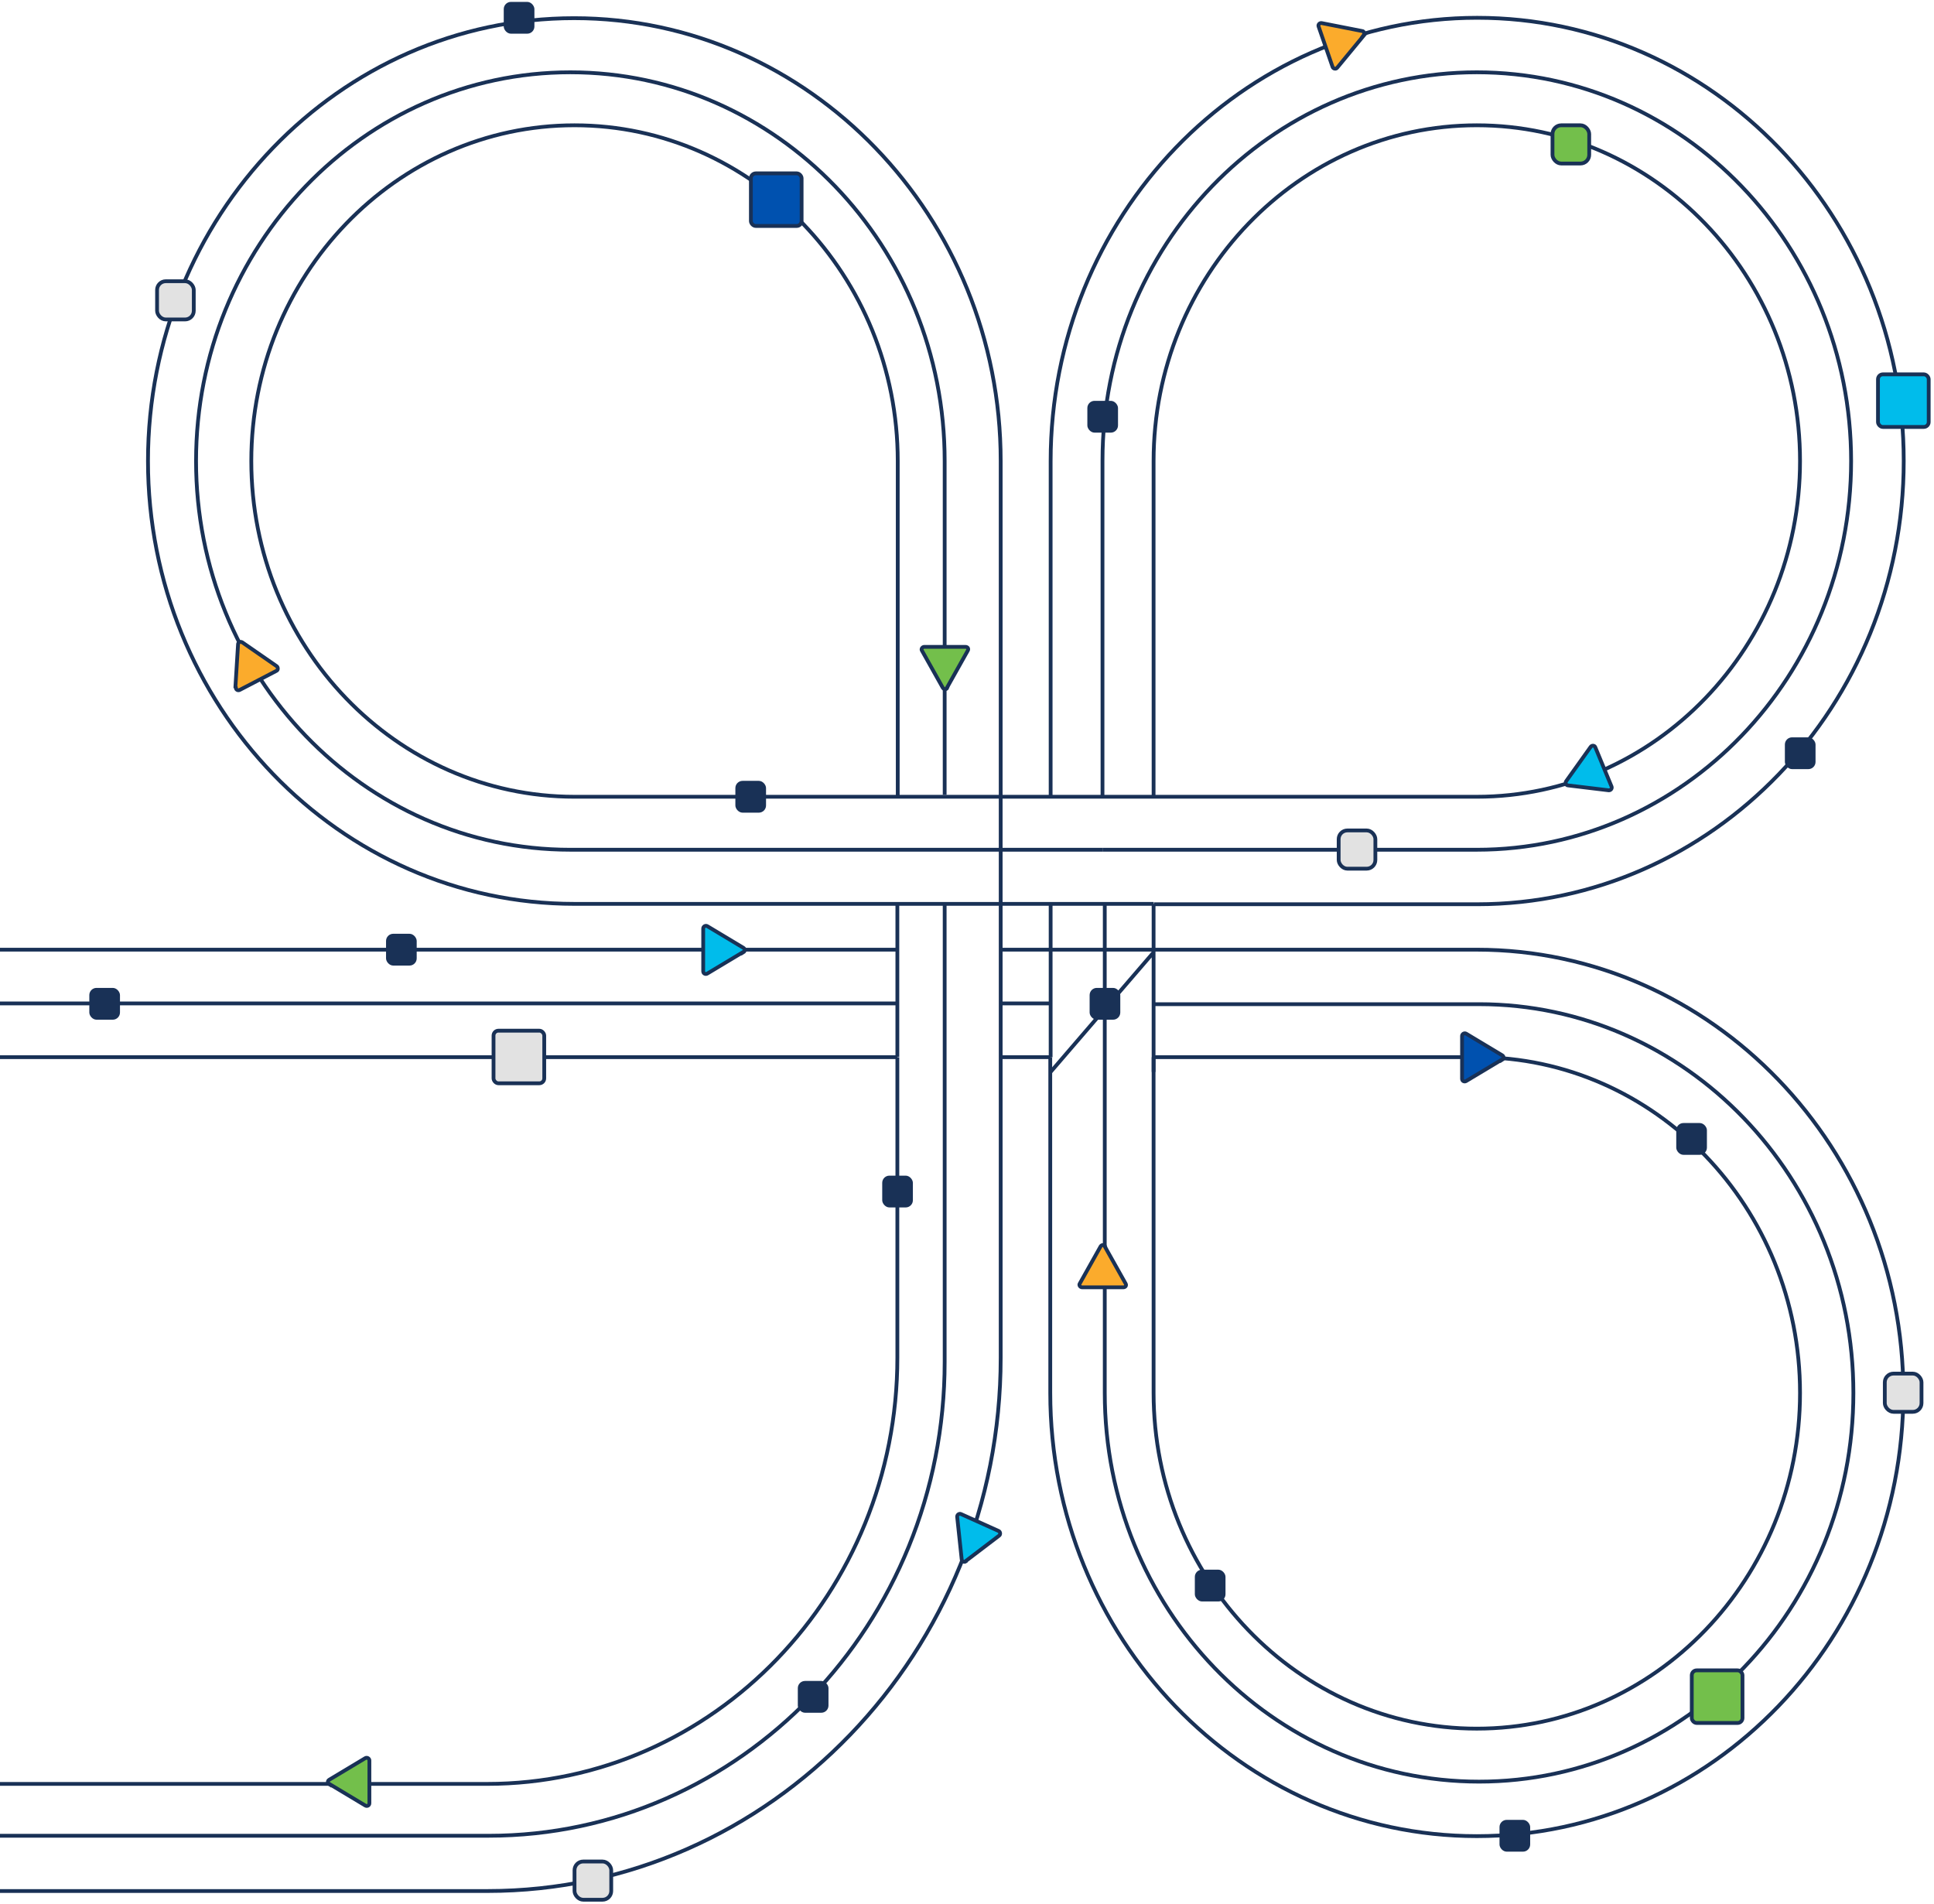 <?xml version="1.0" encoding="UTF-8"?>
<svg id="Layer_1" xmlns="http://www.w3.org/2000/svg" version="1.1" viewBox="0 0 511 503">
  <!-- Generator: Adobe Illustrator 29.1.0, SVG Export Plug-In . SVG Version: 2.1.0 Build 142)  -->
  <defs>
    <style>
      .st0, .st1, .st2, .st3, .st4, .st5, .st6 {
        stroke-miterlimit: 10;
      }

      .st0, .st1, .st2, .st3, .st5, .st6 {
        stroke: #193156;
      }

      .st0, .st4 {
        fill: none;
      }

      .st1 {
        fill: #73bf4b;
      }

      .st2 {
        fill: #0051af;
      }

      .st3 {
        fill: #fbab2c;
      }

      .st7 {
        fill: #193156;
      }

      .st4 {
        stroke: #000;
      }

      .st5 {
        fill: #e2e2e2;
      }

      .st6 {
        fill: #00bceb;
      }
    </style>
  </defs>
  <rect class="st7" x="133.1" y=".5" width="8.1" height="8.4" rx="1.9" ry="1.9"/>
  <g>
    <path class="st0" d="M304.8,250.9h85.4c62.1,0,112.7,52.5,112.7,117.1s-50.5,117.1-112.7,117.1-112.7-52.5-112.7-117.1v-88.7M304.8,250.9,277.6,250.9,264.4,250.9h13.1M-1.4,250.9h238.6M-1.4,250.9-21.2,279.3,237.1,279.3H-1.4M277.6,279.3h-13.1M304.8,279.3v88.7c0,48.9,38.3,88.7,85.4,88.7s85.4-39.8,85.4-88.7-38.3-88.7-85.4-88.7h-85.4"/>
    <path class="st0" d="M304.8,238.8h-40.4M277.6,279.3v-40.5M277.6,283.2,304.8,251.6,304.8,238.8v44.4M277.6,210.5v-88.7c0-64.5,50.5-117.1,112.7-117.1s112.7,52.5,112.7,117.1-50.5,117.1-112.7,117.1h-85.4M264.4,210.5h40.4M304.8,210.5h85.4c47.1,0,85.4-39.8,85.4-88.7s-38.3-88.7-85.4-88.7-85.4,39.8-85.4,88.7v88.7"/>
    <path class="st0" d="M264.4,210.5,264.4,238.8,264.4,279.3v-40.5M-1.4,499.6h130.2c74.8,0,135.6-63.2,135.6-140.9v-79.4M237.1,279.3v23.9h0v55.5c0,62.1-48.6,112.6-108.4,112.6H-1.4M237.1,250.9v28.3M237.1,238.8v12.1M264.4,210.5v-88.7c0-64.5-50.6-117-112.7-117S39.1,57.2,39.1,121.8s50.6,117,112.7,117h112.7M230.6,210.5h-78.8c-47.1,0-85.4-39.8-85.4-88.7s38.3-88.7,85.4-88.7,85.4,39.8,85.4,88.7v88.7M264.4,210.5h-33.9"/>
    <path class="st0" d="M291.3,224.5h-140.6c-54.6,0-98.9-46-98.9-102.7h0c0-56.7,44.3-102.7,98.9-102.7h0c54.6,0,98.9,46,98.9,102.7v88.2"/>
    <path class="st0" d="M291.3,224.5h98.9c54.6,0,98.9-46,98.9-102.7h0c0-56.7-44.3-102.7-98.9-102.7h0c-54.6,0-98.9,46-98.9,102.6v88.8"/>
    <path class="st0" d="M291.9,238.8v129.2c0,56.7,44.3,102.7,98.9,102.7h0c54.6,0,98.9-46,98.9-102.7h0c0-56.7-44.3-102.7-98.9-102.7h-86"/>
    <path class="st0" d="M249.6,238.8v121c0,69.2-54,125.2-120.5,125.2H-1.4"/>
    <line class="st0" x1="237.1" y1="265.1" x2="-1.4" y2="265.1"/>
    <line class="st0" x1="277.6" y1="265.1" x2="264.4" y2="265.1"/>
    <rect class="st7" x="23.6" y="261" width="8.1" height="8.4" rx="1.9" ry="1.9"/>
    <rect class="st7" x="194.3" y="206.3" width="8.1" height="8.4" rx="1.9" ry="1.9"/>
    <rect class="st7" x="287.3" y="105.9" width="8.1" height="8.4" rx="1.9" ry="1.9"/>
    <rect class="st7" x="471.6" y="194.8" width="8.1" height="8.4" rx="1.9" ry="1.9"/>
    <rect class="st7" x="442.9" y="296.7" width="8.1" height="8.4" rx="1.9" ry="1.9"/>
    <rect class="st7" x="210.8" y="444.1" width="8.1" height="8.4" rx="1.9" ry="1.9"/>
    <rect class="st7" x="396.2" y="480.8" width="8.1" height="8.4" rx="1.9" ry="1.9"/>
    <rect class="st7" x="233.1" y="310.6" width="8.1" height="8.4" rx="1.9" ry="1.9"/>
    <rect class="st5" x="41.5" y="74.3" width="9.7" height="10.1" rx="2.3" ry="2.3"/>
    <rect class="st5" x="353.7" y="219.4" width="9.7" height="10.1" rx="2.3" ry="2.3"/>
    <rect class="st5" x="151.8" y="491.8" width="9.7" height="10.1" rx="2.3" ry="2.3"/>
    <rect class="st2" x="198.4" y="45.8" width="13.4" height="13.9" rx="1.3" ry="1.3"/>
    <rect class="st1" x="447" y="441.3" width="13.4" height="13.9" rx="1.3" ry="1.3"/>
    <rect class="st5" x="130.4" y="272.3" width="13.4" height="13.9" rx="1.3" ry="1.3"/>
    <rect class="st6" x="496.2" y="98.9" width="13.4" height="13.9" rx="1.3" ry="1.3"/>
    <path class="st6" d="M196.4,251.5l-9.5,5.7c-.5.3-1.1,0-1.1-.6v-11.3c0-.5.6-.9,1.1-.6l9.5,5.7c.5.3.5.9,0,1.2Z"/>
    <rect class="st7" x="102" y="246.7" width="8.1" height="8.4" rx="1.9" ry="1.9"/>
    <path class="st2" d="M396.9,279.9l-9.5,5.7c-.5.3-1.1,0-1.1-.6v-11.3c0-.5.6-.9,1.1-.6l9.5,5.7c.5.3.5.9,0,1.2Z"/>
    <path class="st3" d="M291.9,329.3l5.5,9.8c.3.5,0,1-.6,1h-10.9c-.5,0-.9-.6-.6-1l5.5-9.8c.3-.5,1-.5,1.2,0Z"/>
    <rect class="st7" x="315.7" y="414.7" width="8.1" height="8.4" rx="1.9" ry="1.9"/>
    <path class="st6" d="M413.8,206.4l6.5-9.1c.3-.4,1-.4,1.2.1l4.3,10.4c.2.5-.2,1-.7,1l-10.8-1.3c-.5,0-.8-.7-.5-1.1Z"/>
    <path class="st3" d="M62.2,181.5l.7-11.3c0-.5.6-.8,1.1-.5l9.1,6.3c.4.3.4,1,0,1.2l-9.8,5.1c-.5.2-1-.1-1-.7Z"/>
    <path class="st1" d="M250.2,181.7l5.5-9.8c.3-.5,0-1-.6-1h-10.9c-.5,0-.9.6-.6,1l5.5,9.8c.3.5,1,.5,1.2,0Z"/>
    <rect class="st5" x="498" y="362.9" width="9.7" height="10.1" rx="2.3" ry="2.3"/>
    <path class="st1" d="M87,471.3l9.5,5.7c.5.3,1.1,0,1.1-.6v-11.3c0-.5-.6-.9-1.1-.6l-9.5,5.7c-.5.3-.5.9,0,1.2Z"/>
    <path class="st6" d="M255.2,412.4l8.8-6.7c.4-.3.3-1-.1-1.2l-10-4.5c-.5-.2-1,.2-1,.7l1.2,11.3c0,.5.7.8,1.1.5Z"/>
    <rect class="st7" x="287.9" y="261" width="8.1" height="8.4" rx="1.9" ry="1.9"/>
  </g>
  <path class="st3" d="M360.4,9.3l-7.1,8.6c-.3.4-1,.3-1.2-.2l-3.7-10.7c-.2-.5.3-1,.8-.9l10.7,2.1c.5,0,.7.7.4,1.1Z"/>
  <rect class="st1" x="410.2" y="33.1" width="9.7" height="10.1" rx="2.3" ry="2.3"/>
  <path class="st4" d="M189.7-13.5"/>
</svg>